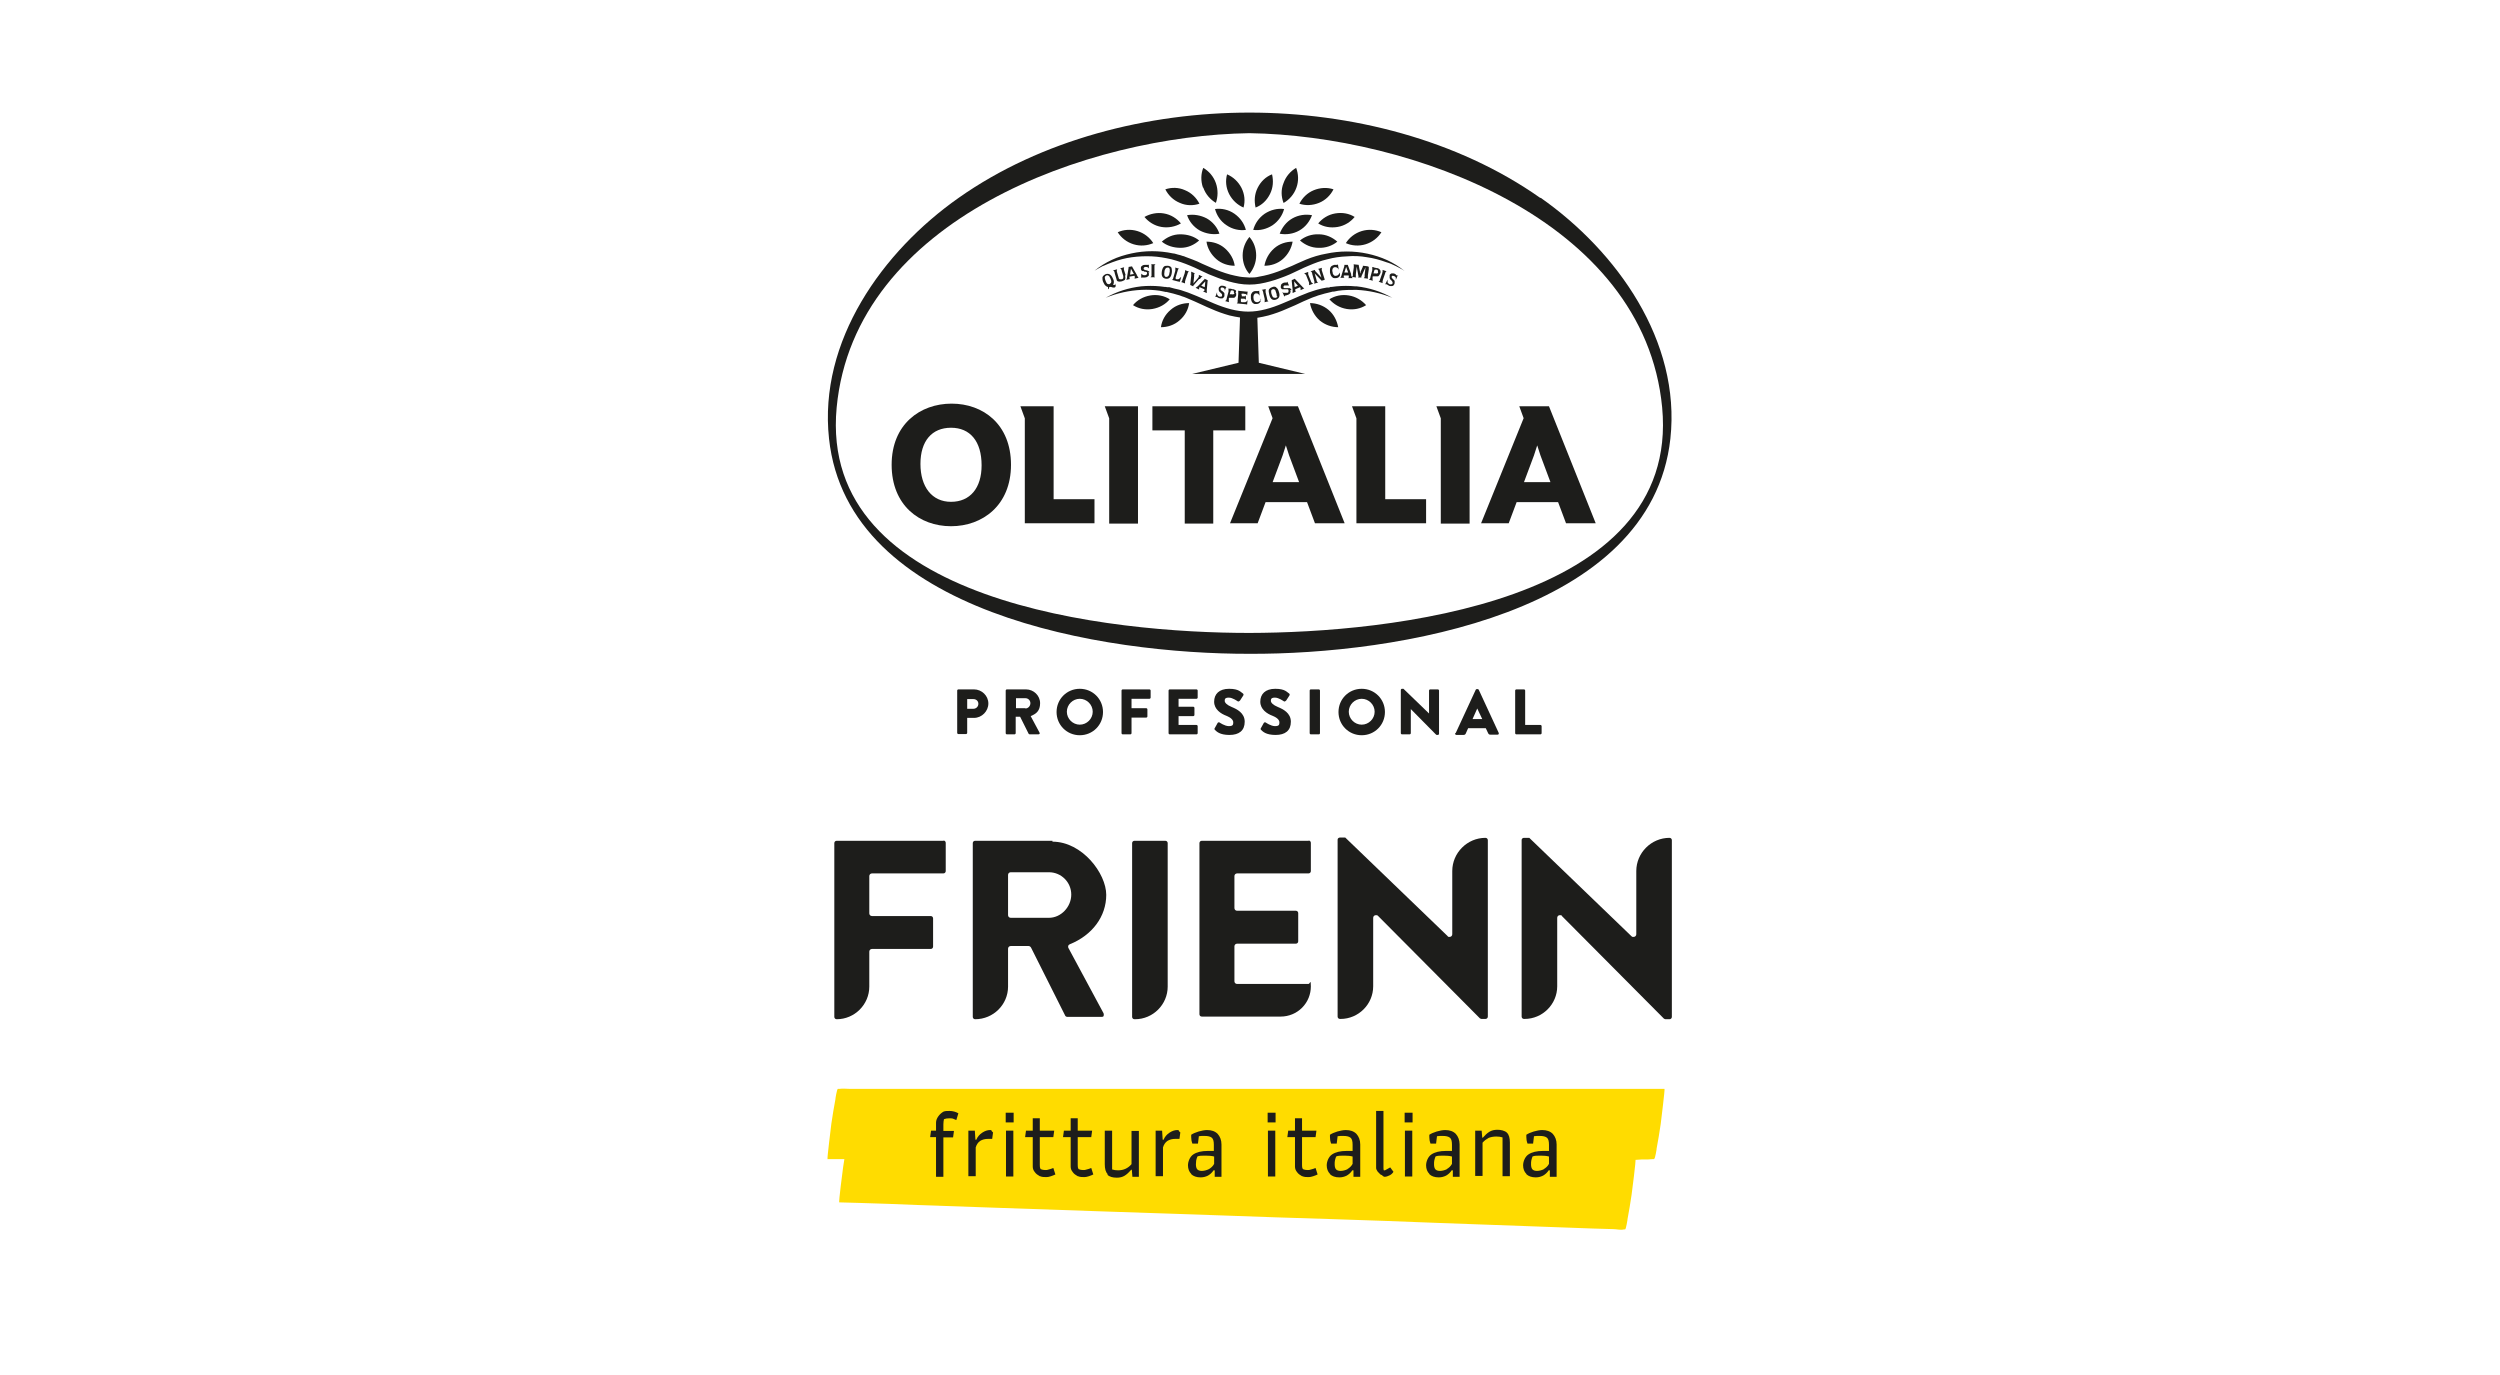 <?xml version="1.0" encoding="UTF-8"?>
<svg xmlns="http://www.w3.org/2000/svg" version="1.1" xmlns:xlink="http://www.w3.org/1999/xlink" viewBox="0 0 850.4 467.7">
  <defs>
    <style>
      .cls-1 {
        fill: #ffdc00;
      }

      .cls-2 {
        fill: none;
      }

      .cls-3 {
        clip-path: url(#clippath-1);
      }

      .cls-4 {
        fill: #1d1d1b;
      }

      .cls-5 {
        clip-path: url(#clippath);
      }
    </style>
    <clipPath id="clippath">
      <rect class="cls-2" x="185.4" width="478.1" height="467"/>
    </clipPath>
    <clipPath id="clippath-1">
      <rect class="cls-2" x="185.4" width="478.1" height="467"/>
    </clipPath>
  </defs>
  <!-- Generator: Adobe Illustrator 28.7.1, SVG Export Plug-In . SVG Version: 1.2.0 Build 142)  -->
  <g>
    <g id="FRONT_graphics">
      <rect class="cls-2" width="850.4" height="467.7"/>
      <g>
        <g class="cls-5">
          <path class="cls-1" d="M281.4,394.3c2.5,0,5,0,7.5,0,6.8,0,13.7,0,20.5,0,10.1,0,20.2,0,30.2,0,12.3,0,24.6,0,36.9,0,13.5,0,27,0,40.6,0,13.6,0,27.2,0,40.8,0,12.7,0,25.4,0,38,0,10.7,0,21.4,0,32.1,0,7.7,0,15.4,0,23.1,0,3.7,0,7.3.1,11,0,.2,0,.3,0,.5,0,1.2-7.9,2.3-15.8,3.5-23.8-2.5.1-4.9.3-7.4.4-6.7.4-13.5.7-20.2,1.1-9.9.5-19.8,1-29.7,1.6-12.1.6-24.3,1.3-36.4,1.9-13.3.7-26.6,1.4-39.9,2.1-13.4.7-26.8,1.4-40.1,2.1-12.5.7-25,1.3-37.6,2-10.6.6-21.2,1.1-31.7,1.7-7.6.4-15.2.8-22.8,1.2-2.4.1-4.7.2-7.1.4-1.2,0-2.5-.1-3.7.2-.1,0-.3,0-.5,0-.3,0-.9,3.6-.8,3.4-.5,2.7-1,5.6-1.4,8.4-.1.9-1.6,12-1.3,12,2.4,0,4.8.2,7.2.2,6.5.2,12.9.4,19.4.7,9.6.3,19.2.7,28.8,1,11.7.4,23.3.8,35,1.2,12.8.4,25.7.9,38.5,1.3,13,.5,25.9.9,38.9,1.3,12,.4,24.1.8,36.1,1.3,10.2.4,20.3.7,30.5,1.1,7.3.3,14.7.5,22,.8,2.3,0,4.6.2,6.9.2,1.1,0,2.4.4,3.6.1.1,0,.3,0,.4,0,.3,0,.9-3.7.8-3.4.5-2.7,1-5.6,1.4-8.4.1-.9,1.6-12,1.3-12-2.4,0-4.8-.2-7.2-.2-6.5-.2-12.9-.4-19.4-.7-9.6-.3-19.2-.7-28.8-1-11.7-.4-23.3-.8-35-1.2-12.8-.4-25.7-.9-38.5-1.3-13-.4-25.9-.9-38.9-1.3-12-.4-24.1-.8-36.1-1.3-10.2-.4-20.3-.7-30.5-1.1-7.3-.3-14.7-.5-22-.8-3.5-.1-7-.3-10.4-.4-.1,0-.3,0-.4,0-1.2,7.9-2.3,15.8-3.5,23.8,2.5-.1,4.9-.3,7.4-.4,6.7-.4,13.5-.7,20.2-1.1,9.9-.5,19.8-1,29.7-1.6,12.1-.6,24.3-1.3,36.4-1.9,13.3-.7,26.6-1.4,39.9-2.1,13.4-.7,26.8-1.4,40.1-2.1,12.5-.7,25-1.3,37.6-2,10.6-.6,21.2-1.1,31.7-1.7,7.6-.4,15.2-.8,22.8-1.2,2.4-.1,4.7-.2,7.1-.4,1.2,0,2.5.1,3.7-.2.1,0,.3,0,.5,0,.3,0,.9-3.6.8-3.4.5-2.7,1-5.6,1.4-8.4.1-.9,1.5-12,1.3-12-2.5,0-5,0-7.5,0-6.8,0-13.7,0-20.5,0-10.1,0-20.2,0-30.2,0-12.3,0-24.6,0-36.9,0-13.5,0-27,0-40.6,0-13.6,0-27.2,0-40.8,0-12.7,0-25.4,0-38,0-10.7,0-21.4,0-32.1,0-7.7,0-15.4,0-23.1,0-2.4,0-4.8,0-7.2,0-1.2,0-2.6-.2-3.8,0-.2,0-.3,0-.5,0-.3,0-.9,3.6-.8,3.4-.5,2.7-1,5.6-1.4,8.4-.1.9-1.5,12-1.3,12"/>
        </g>
        <g>
          <path class="cls-4" d="M318.4,386.8h-2l.3-2.2h1.7v-2.7c0-.8.3-1.5.8-2.2.5-.7,1.1-1.2,1.8-1.6.6-.2,1.3-.2,2-.2,1.1,0,2.1.3,3,.8l-.7,2.3c-.5-.2-.9-.4-1.2-.5-.4-.1-.7-.1-1.2-.1-.7,0-1.3.1-1.8.3-.1.4-.2,1.1-.2,1.8v2.2h3.6l-.3,2.2h-3.3v13.4h-2.5v-13.4Z"/>
          <path class="cls-4" d="M329.5,384.6h2.1l.2,3.1h.3c.4-1,1.1-1.8,2-2.4.9-.6,1.8-.9,2.6-.9s.4,0,.6.3.4.4.5.5l-.3,2.2h-1.4c-1,0-1.9.2-2.7.7-.7.5-1.2,1.2-1.5,2.2v9.8h-2.5v-15.5Z"/>
          <path class="cls-4" d="M342.1,378.5h2.7v3.3h-2.7v-3.3ZM342.2,384.6h2.5v15.6h-2.5v-15.6Z"/>
          <path class="cls-4" d="M353.7,400.1c-.7-.4-1.3-.8-1.7-1.4-.5-.6-.7-1.2-.7-1.9v-10h-2.6l.3-2.2h2.3v-4.2h2.4v4.2h4.9l-.3,2.2h-4.6v9.5c0,.5,0,.9.3,1.4.5.2,1,.3,1.5.3s.8,0,1.3-.2c.5-.1,1-.3,1.5-.5l.7,2.2c-.4.2-.9.4-1.5.6-.6.2-1.1.3-1.5.3-.8,0-1.5,0-2.2-.3Z"/>
          <path class="cls-4" d="M366.6,400.1c-.7-.4-1.3-.8-1.7-1.4-.5-.6-.7-1.2-.7-1.9v-10h-2.6l.3-2.2h2.3v-4.2h2.4v4.2h4.9l-.3,2.2h-4.6v9.5c0,.5,0,.9.3,1.4.5.2,1,.3,1.5.3s.8,0,1.3-.2c.5-.1,1-.3,1.5-.5l.7,2.2c-.4.2-.9.4-1.5.6-.6.2-1.1.3-1.5.3-.8,0-1.5,0-2.2-.3Z"/>
          <path class="cls-4" d="M376.8,399.4c-.7-.7-1-1.8-1-3.4v-11.4h2.5v13.2c.6.2,1.3.3,2,.3,1.9,0,3.4-.7,4.6-2.1v-11.3h2.5v15.6h-2.2l-.2-2.4h-.2c-.7.8-1.4,1.5-2.2,2-.8.5-1.7.7-2.7.7-1.4,0-2.5-.3-3.2-1Z"/>
          <path class="cls-4" d="M393.2,384.6h2.1l.2,3.1h.3c.4-1,1.1-1.8,2-2.4.9-.6,1.8-.9,2.6-.9s.4,0,.6.3.4.4.5.5l-.3,2.2h-1.4c-1,0-1.9.2-2.7.7-.7.5-1.2,1.2-1.5,2.2v9.8h-2.5v-15.5Z"/>
          <path class="cls-4" d="M405.2,399.3c-.7-.7-1.1-1.7-1.1-2.9s.6-2.9,1.8-3.7c1.2-.8,2.8-1.2,5-1.2s1.4,0,2,0v-2.1c0-1.2-.2-2-.7-2.4-.5-.4-1.3-.6-2.4-.6s-1.4,0-2,.1l-.3,2.5h-1.9c-.3-.8-.4-1.5-.4-2.2v-.8c.6-.4,1.5-.8,2.5-1.1,1.1-.3,2-.5,2.9-.5,1.5,0,2.7.4,3.6,1.3.8.9,1.3,2.1,1.3,3.6v11h-2.3v-2.2h-.4c-.5.8-1.2,1.4-1.9,1.8-.8.4-1.6.6-2.5.6-1.4,0-2.5-.4-3.2-1.1ZM411.2,397.7c.7-.4,1.4-1,1.8-1.8v-2.5c-.7-.2-1.7-.3-2.9-.3s-2.3,0-2.8.3c-.2.5-.3.9-.4,1.3,0,.4-.1.8-.1,1.4,0,.8.2,1.4.5,1.7s.8.5,1.5.5,1.6-.2,2.4-.6Z"/>
          <path class="cls-4" d="M431.2,378.5h2.7v3.3h-2.7v-3.3ZM431.3,384.6h2.5v15.6h-2.5v-15.6Z"/>
          <path class="cls-4" d="M442.9,400.1c-.7-.4-1.3-.8-1.7-1.4-.5-.6-.7-1.2-.7-1.9v-10h-2.6l.3-2.2h2.3v-4.2h2.4v4.2h4.9l-.3,2.2h-4.6v9.5c0,.5,0,.9.3,1.4.5.2,1,.3,1.5.3s.8,0,1.3-.2c.5-.1,1-.3,1.5-.5l.7,2.2c-.4.2-.9.4-1.5.6s-1.1.3-1.5.3c-.8,0-1.5,0-2.2-.3Z"/>
          <path class="cls-4" d="M452.4,399.3c-.7-.7-1.1-1.7-1.1-2.9s.6-2.9,1.8-3.7c1.2-.8,2.8-1.2,5-1.2s1.4,0,2,0v-2.1c0-1.2-.2-2-.7-2.4-.5-.4-1.3-.6-2.4-.6s-1.4,0-2,.1l-.3,2.5h-1.9c-.3-.8-.4-1.5-.4-2.2v-.8c.6-.4,1.5-.8,2.5-1.1,1.1-.3,2-.5,2.9-.5,1.5,0,2.7.4,3.6,1.3.8.9,1.3,2.1,1.3,3.6v11h-2.3v-2.2h-.4c-.5.8-1.2,1.4-1.9,1.8-.8.4-1.6.6-2.5.6-1.4,0-2.5-.4-3.2-1.1ZM458.3,397.7c.7-.4,1.4-1,1.8-1.8v-2.5c-.7-.2-1.7-.3-2.8-.3s-2.3,0-2.8.3c-.2.5-.3.9-.4,1.3s-.1.8-.1,1.4c0,.8.2,1.4.5,1.7s.8.5,1.5.5,1.6-.2,2.4-.6Z"/>
          <path class="cls-4" d="M469.8,399.7c-.5-.4-.8-.8-1.2-1.2-.3-.5-.5-.8-.5-1.2v-19.4h2.5v19.1c0,.5,0,.9.1,1.1h.4l1.8-1,1.1,1.5c-.3.5-.7.9-1.3,1.2s-1.2.5-1.7.5c-.3,0-.7-.3-1.1-.7Z"/>
          <path class="cls-4" d="M477.8,378.5h2.7v3.3h-2.7v-3.3ZM477.9,384.6h2.5v15.6h-2.5v-15.6Z"/>
          <path class="cls-4" d="M486.2,399.3c-.7-.7-1.1-1.7-1.1-2.9s.6-2.9,1.8-3.7c1.2-.8,2.8-1.2,5-1.2s1.4,0,2,0v-2.1c0-1.2-.2-2-.7-2.4-.5-.4-1.3-.6-2.4-.6s-1.4,0-2,.1l-.3,2.5h-1.9c-.3-.8-.4-1.5-.4-2.2v-.8c.6-.4,1.5-.8,2.5-1.1,1.1-.3,2-.5,2.9-.5,1.5,0,2.7.4,3.6,1.3.8.9,1.3,2.1,1.3,3.6v11h-2.3v-2.2h-.4c-.5.8-1.2,1.4-1.9,1.8-.8.4-1.6.6-2.5.6-1.4,0-2.5-.4-3.2-1.1ZM492.1,397.7c.7-.4,1.4-1,1.8-1.8v-2.5c-.7-.2-1.7-.3-2.8-.3s-2.3,0-2.8.3c-.2.5-.3.9-.4,1.3s-.1.8-.1,1.4c0,.8.2,1.4.5,1.7s.8.5,1.5.5,1.6-.2,2.4-.6Z"/>
          <path class="cls-4" d="M501.8,384.6h2.2l.2,2.4h.2c.7-.8,1.4-1.5,2.2-2,.8-.5,1.7-.7,2.8-.7s2.5.3,3.2,1c.7.7,1,1.8,1,3.4v11.4h-2.5v-13.2c-.6-.2-1.3-.3-2.1-.3-1.1,0-2,.2-2.7.5-.7.4-1.4.9-2,1.6v11.3h-2.5v-15.6Z"/>
          <path class="cls-4" d="M519.2,399.3c-.7-.7-1.1-1.7-1.1-2.9s.6-2.9,1.8-3.7c1.2-.8,2.8-1.2,5-1.2s1.4,0,2,0v-2.1c0-1.2-.2-2-.7-2.4-.5-.4-1.3-.6-2.4-.6s-1.4,0-2,.1l-.3,2.5h-1.9c-.3-.8-.4-1.5-.4-2.2v-.8c.6-.4,1.5-.8,2.5-1.1,1.1-.3,2-.5,2.9-.5,1.5,0,2.7.4,3.6,1.3.8.9,1.3,2.1,1.3,3.6v11h-2.3v-2.2h-.4c-.5.8-1.2,1.4-1.9,1.8-.8.4-1.6.6-2.5.6-1.4,0-2.5-.4-3.2-1.1ZM525.1,397.7c.7-.4,1.4-1,1.8-1.8v-2.5c-.7-.2-1.7-.3-2.8-.3s-2.3,0-2.8.3c-.2.5-.3.9-.4,1.3s-.1.8-.1,1.4c0,.8.2,1.4.5,1.7s.8.5,1.5.5,1.6-.2,2.4-.6Z"/>
        </g>
        <g class="cls-3">
          <path class="cls-4" d="M321,286h-36.4c-.5,0-.8.4-.8.8v59.1c0,.4.3.8.8.8,6.1,0,11.1-5,11.1-11.1v-11.9c0-.5.4-.9.9-.9h20c.4,0,.8-.3.8-.8v-9.6c0-.4-.3-.8-.8-.8h-20c-.5,0-.9-.4-.9-.9v-12.7c0-.5.4-.9.9-.9h24.3c.5,0,.8-.4.8-.8v-9.6c0-.4-.3-.8-.8-.8"/>
          <path class="cls-4" d="M358,286h-26.3c-.5,0-.8.4-.8.8v59.1c0,.4.3.8.8.8,6.2,0,11.2-5,11.2-11.1v-12.9c0-.5.4-.9.9-.9h6.1c.3,0,.6.2.8.5l11.7,23.3c0,0,.3.3.6.3h11.7c.2,0,.6,0,.7-.3.1-.2.1-.6,0-.9l-12-22.3c-.1-.2-.1-.5,0-.7,0-.2.3-.4.5-.5,7.7-3.1,12.4-9.5,12.4-16.8s-8.2-18.1-18.3-18.1M356.8,312.2h-13c-.5,0-.9-.4-.9-.9v-13.7c0-.5.4-.9.9-.9h13c4.2,0,7.6,3.4,7.6,7.6s-3.5,7.9-7.6,7.9"/>
          <path class="cls-4" d="M397.2,335.5v-48.7c0-.4-.3-.8-.8-.8h-10.5c-.4,0-.8.3-.8.8v59.1c0,.4.3.8.8.8h.2c6.1,0,11.1-5,11.1-11.1"/>
          <path class="cls-4" d="M445.2,286h-36.4c-.5,0-.8.4-.8.8v58.2c0,.4.3.8.8.8h26.8s0,0,0,0c2.8,0,5.4-1.1,7.3-3,2-2,3-4.6,3-7.3s-.3-.8-.8-.8h-24.3c-.5,0-.9-.4-.9-.9v-11.9c0-.5.4-.9.9-.9h20c.4,0,.8-.3.8-.8v-9.6c0-.4-.3-.8-.8-.8h-20c-.5,0-.9-.4-.9-.9v-10.9c0-.5.4-.9.9-.9h24.3c.5,0,.8-.4.8-.8v-9.6c0-.4-.3-.8-.8-.8"/>
          <path class="cls-4" d="M468.7,311.5l34.7,34.9c0,0,.4.2.5.2h1.4c.4,0,.8-.3.8-.8v-60c0-.4-.3-.8-.8-.8-6.2,0-11.3,5.1-11.3,11.3v21.5c0,.5-.4.9-.9.9s-.5,0-.7-.3l-34.8-33.5h-1.8c-.4,0-.8.3-.8.7v15c0,0,0,.1,0,.2,0,0,0,0,0,.2v44.8c0,.4.3.8.8.8h.2c6.1,0,11.1-5,11.1-11.1v-23.3c0-.5.4-.9.9-.9s.6,0,.7.3"/>
          <path class="cls-4" d="M568.7,345.8v-60c0-.4-.3-.8-.8-.8-6.2,0-11.3,5.1-11.3,11.3v21.5c0,.5-.4.9-.9.9s-.5,0-.7-.2l-34.8-33.5h-1.8c-.4,0-.8.3-.8.7v15c0,0,0,.1,0,.2,0,0,0,0,0,.1v44.8c0,.4.3.8.8.8h.2c6.1,0,11.1-5,11.1-11.1v-23.3c0-.5.4-.9.9-.9s.6,0,.7.3l34.7,34.9c0,0,.4.2.5.2h1.4c.4,0,.8-.3.8-.8"/>
          <path class="cls-4" d="M303.3,158.1c0-13.8,9.7-20.8,20.4-20.8s20.2,7,20.2,20.8-9.7,20.9-20.4,20.9-20.2-7.1-20.2-20.9M333.9,158.3c0-8.2-3.9-12.8-10.4-12.8s-10.4,4.5-10.4,12.3,3.9,12.9,10.4,12.9,10.4-4.7,10.4-12.4"/>
          <polygon class="cls-4" points="403 146.4 392 146.4 392 138.2 423.6 138.2 423.6 146.4 412.7 146.4 412.7 178.1 403 178.1 403 146.4"/>
          <path class="cls-4" d="M432.9,142.3l-1.5-4.1h10.1c1.4,3.4,14.5,36.4,15.9,39.8h-10.1l-2.7-7.2h-14.1l-2.7,7.2h-9.4l14.5-35.8ZM432.9,164h9l-3.4-9.1-1.1-3.4-1.1,3.4-3.4,9.1Z"/>
          <path class="cls-4" d="M518.3,142.3l-1.5-4.1h10.1c1.4,3.4,14.5,36.4,15.9,39.8h-10.1l-2.7-7.2h-14.1l-2.7,7.2h-9.4l14.5-35.8ZM518.4,164h9l-3.4-9.1-1.1-3.4-1.1,3.4-3.4,9.1Z"/>
          <polygon class="cls-4" points="471.2 169.8 471.2 138.2 459.9 138.2 461.4 142.3 461.4 178 485.1 178 485.1 169.8 471.2 169.8"/>
          <polygon class="cls-4" points="358.4 169.8 358.4 138.2 347.1 138.2 348.6 142.3 348.6 178 372.3 178 372.3 169.8 358.4 169.8"/>
          <polygon class="cls-4" points="375.8 138.2 377.3 142.3 377.3 178.1 387.1 178.1 387.1 138.2 375.8 138.2"/>
          <polygon class="cls-4" points="488.6 138.2 490.1 142.3 490.1 178.1 499.9 178.1 499.9 138.2 488.6 138.2"/>
          <path class="cls-4" d="M523.9,67.3c-28.1-19.8-64.4-29-98.9-29-34.5,0-70.8,9.2-98.9,29-25.9,18.2-47.7,48.7-44.1,81.9,6.4,59.6,93.6,73.3,143.1,73.2,49.4.2,136.6-13.6,143.1-73.2,3.6-33.2-18.2-63.7-44.1-81.9M425,215.3c-46.6,0-146.7-9.9-140.4-76.7,6.1-64.2,85.9-92.5,140.4-93.3,54.4.8,134.3,29.1,140.4,93.3,6.3,66.8-93.7,76.6-140.4,76.7"/>
          <path class="cls-4" d="M379.5,96.6s0,0-.1-.1c0,.1,0,.2,0,.3,0,0,0,.1-.1.1,0,0-.1,0-.2,0,0,0-.1,0-.3,0,0,0,0,0-.1,0,0,0,0,0-.1,0,.2-.3.3-.6.3-1,0-.4-.1-.8-.4-1.3-.3-.7-.7-1.1-1.1-1.3-.4-.2-.9-.2-1.4,0-.5.3-.9.6-1,1.1,0,.5,0,1.1.4,1.8.2.4.4.8.7,1,.2.2.5.4.8.4,0,.2,0,.3,0,.5,0,0,0,.1.1.2,0,0,.1,0,.2.1,0-.2,0-.4,0-.5,0-.1.1-.2.3-.3,0,0,.2,0,.3,0,.1,0,.2,0,.4.1.1,0,.2,0,.3.1,0,0,.2,0,.2,0,0,0,.1,0,.2,0,0,0,.1,0,.2,0,.2,0,.3-.2.4-.4,0-.2,0-.3,0-.5,0,0,0,0,0-.1M377.6,96.6c-.3.1-.5.1-.8,0s-.5-.5-.7-1c-.2-.5-.3-.9-.3-1.2,0-.3.2-.5.5-.7.3-.1.6-.1.8.1.1,0,.2.2.3.3,0,.1.2.3.3.6.2.5.4.9.3,1.2,0,.3-.2.5-.5.6M382.7,93.7c0,.3.1.5.1.8,0,.2,0,.4-.1.5,0,.2-.2.3-.4.4-.2.1-.4.2-.7.3-.3,0-.5.1-.7.1-.2,0-.4,0-.6-.1,0,0-.2,0-.2-.1,0,0-.1-.1-.2-.2,0,0,0-.2-.1-.3,0-.1,0-.2-.1-.4l-.5-1.7c0-.1,0-.3-.1-.4,0-.1,0-.2-.1-.3,0,0-.1-.1-.2-.2,0,0-.1,0-.2-.1l1.4-.4c0,0,0,.2-.1.2,0,0,0,.2,0,.2,0,0,0,.2,0,.3,0,.1,0,.2.1.4l.5,1.7c0,.3.2.5.4.6.2,0,.4,0,.6,0,.3,0,.5-.2.6-.4,0,0,0-.2,0-.3,0-.1,0-.2,0-.4l-.5-1.6c0-.1,0-.3-.1-.4,0,0,0-.2-.1-.3,0,0-.1-.1-.2-.2,0,0-.1,0-.2-.1l1.4-.4c0,0,0,.1-.1.2,0,0,0,.1,0,.2,0,0,0,.2,0,.3,0,.1,0,.2.1.4l.5,1.6ZM386.7,93.5l-1.6-2.8c0,0,0,0,0-.1,0,0,0,0,0,0,0,0,0,0,0,0l-1.2.2s0,0,0,0c0,0,0,0,0,0,0,0,0,.1,0,.3l-.5,3c0,.2,0,.4-.1.6,0,.2-.1.3-.2.5l1.3-.3c0,0-.2-.1-.2-.2,0,0,0-.1,0-.2,0,0,0-.1,0-.2,0,0,0-.1,0-.2l1.7-.3c0,0,0,.1.1.2,0,0,0,.1,0,.2,0,0,0,.2,0,.3,0,0,0,.2-.1.3l1.4-.3c-.1-.1-.2-.3-.3-.4,0-.1-.2-.3-.3-.5M384.4,93.4l.3-2,1,1.8-1.2.2ZM390.7,92.5c0,.1,0,.3.1.5,0,.2,0,.4,0,.6,0,.2-.2.3-.3.4s-.3.2-.5.3c-.2,0-.4.1-.6.1-.2,0-.4,0-.6,0,0,0-.2,0-.2,0,0,0,0,0,0,0,0,0,0,0,0,0,0,0,0,0,0,0,0,0-.2,0-.2,0,0,0-.1,0-.2.2v-1.8c0,0,0,.2,0,.2,0,0,0,.1.1.2,0,0,0,0,.1.1,0,0,.1,0,.2.1.2.1.3.2.4.2s.3,0,.5,0c.2,0,.4,0,.5-.2.1-.1.2-.3.2-.4,0,0,0-.2,0-.2,0,0,0-.1-.1-.2s-.1,0-.2-.1c0,0-.2,0-.3-.1h-.4c-.1-.2-.2-.2-.3-.2,0,0-.2,0-.2,0,0,0-.1,0-.2,0,0,0,0,0-.1-.1-.2-.2-.3-.4-.3-.7,0-.2,0-.3,0-.5,0-.2.2-.3.3-.4.1-.1.3-.2.4-.3.2,0,.4-.1.6-.1.2,0,.3,0,.5,0h.3c0,0,.1,0,.2,0,0,0,.2,0,.2,0,0,0,.1,0,.2-.1v1.5c0,0,0-.1,0-.2,0,0,0,0-.1-.1,0,0,0,0-.1-.1,0,0,0,0-.1-.1-.2-.2-.5-.2-.8-.2-.2,0-.4,0-.5.2-.1,0-.2.2-.2.4,0,.1,0,.2.2.3.1,0,.3.2.5.2.2,0,.3,0,.4.1.1,0,.2,0,.3.1,0,0,.2,0,.2.1,0,0,.1,0,.2.1.1,0,.2.2.2.4M391.5,89.9h1.5c0,.1-.1.2-.2.2,0,0,0,.1-.1.2,0,0,0,.2,0,.3,0,.1,0,.2,0,.4v2.2c0,.2,0,.3,0,.4,0,.1,0,.2,0,.3,0,0,0,.2,0,.2,0,0,0,.1.2.2h-1.5c0-.1.1-.2.2-.2,0,0,0-.1.1-.2,0,0,0-.2,0-.3,0-.1,0-.2,0-.4v-2.2c0-.2,0-.3,0-.4,0-.1,0-.2,0-.3,0,0,0-.2,0-.2,0,0,0-.1-.2-.2M398.5,91.1c-.2-.4-.6-.6-1.2-.7-.6,0-1.1,0-1.4.3-.3.3-.6.9-.7,1.7-.2,1.4.2,2.2,1.3,2.4,1.2.2,1.9-.5,2.1-2,.1-.7,0-1.3-.1-1.7M397.8,92.7c0,.6-.2,1-.4,1.2-.2.2-.4.3-.7.3-.3,0-.5-.2-.6-.5s-.1-.6,0-1.2c0-.5.2-.9.4-1.2.2-.2.4-.3.8-.3.3,0,.5.2.6.6,0,.1,0,.3,0,.4s0,.4,0,.6M401.8,94.2l-.5,1.8c0,0,0-.1-.1-.2,0,0-.1,0-.3,0l-2.3-.6c0,0,.2,0,.2-.1,0,0,.1-.1.2-.2,0,0,0-.2.1-.3,0-.1,0-.2.1-.4l.6-2.1c0-.2,0-.3,0-.4s0-.2,0-.3c0,0,0-.2,0-.2,0,0,0-.1-.1-.2l1.4.4c0,0-.2,0-.2.1,0,0-.1.1-.2.2,0,0,0,.2-.1.3,0,.1,0,.2-.1.4l-.6,2c0,.2,0,.3,0,.4,0,0,.2.2.3.2.2,0,.3,0,.5,0,.2,0,.4-.1.5-.3,0,0,0,0,.1,0,0,0,0,0,0,0,0,0,0,0,.1-.1,0,0,0,0,.1-.2M403.1,91.9l1.4.5c0,0-.2,0-.2.1,0,0-.1,0-.2.2,0,0,0,.1-.1.2,0,0,0,.2-.1.4l-.7,2c0,.1,0,.3-.1.4,0,.1,0,.2,0,.3,0,0,0,.2,0,.2,0,0,0,.1,0,.2l-1.4-.5c0,0,.2,0,.2-.1,0,0,.1,0,.2-.2,0,0,0-.2.1-.3,0,0,0-.2.1-.4l.7-2c0-.1,0-.3.1-.4,0-.1,0-.2,0-.3,0,0,0-.2,0-.2,0,0,0-.1,0-.2M407.9,94.9l-2,2.3h0c0,.1,0,.1,0,.2,0,0,0,0,0,0s0,0,0,0l-1.1-.5c0,0,.1,0,.1-.1,0,0,0,0,0-.1,0,0,0,0,0-.1l.3-2.8c0-.1,0-.3,0-.4,0-.1,0-.2,0-.3,0,0,0-.2,0-.3,0,0,0-.2,0-.3,0,0,0,0,0,0,0,0,0,0,0-.1l1.3.6c-.1,0-.2,0-.2.1,0,0,0,.1-.1.2,0,0,0,.2,0,.3,0,.1,0,.2,0,.4l-.2,1.9v.4s0,.2,0,.2h0c0-.1.2-.4.2-.4l1.3-1.5c0-.1.2-.2.2-.3,0,0,0-.1.1-.2,0-.1,0-.2,0-.3,0,0,0-.2,0-.3l1.3.6c0,0-.2,0-.3.1,0,0-.2,0-.2.2,0,0-.2.1-.2.2,0,0-.2.2-.2.3M409.9,94.8s0,0,0,0c0,0,0,.1-.2.2l-2.1,2.2c-.2.2-.3.3-.5.4-.1.1-.3.2-.4.3l1.2.6c0-.1,0-.2,0-.3,0,0,0-.2,0-.2,0,0,0,0,0-.1,0,0,0-.1.2-.2l1.6.7c0,0,0,.2,0,.2,0,0,0,.1,0,.2,0,0,0,.2-.2.2,0,0-.1,0-.3.1l1.3.6c0-.2,0-.3,0-.5,0-.2,0-.4,0-.6l.3-3.2c0,0,0-.1,0-.1,0,0,0,0,0,0,0,0,0,0,0,0l-1.1-.5s0,0,0,0M409.8,97.7l-1.2-.5,1.4-1.5-.2,2ZM417.1,97.6l-.5,1.4c0,0,0-.2,0-.2,0,0,0-.1,0-.2,0,0,0,0,0-.1,0,0,0,0,0-.2-.2-.2-.4-.4-.6-.5-.2,0-.4,0-.5,0-.1,0-.2.1-.3.3,0,.1,0,.2,0,.4,0,.1.2.3.4.4.1.1.3.2.4.3,0,0,.2.2.2.2,0,0,.1.1.2.2,0,0,0,.1.1.2,0,.1,0,.3,0,.4,0,.2,0,.3,0,.5,0,.2-.2.3-.3.5s-.3.2-.4.3c-.2,0-.3,0-.5,0s-.4,0-.6-.1c-.2,0-.4-.2-.6-.3,0,0-.1,0-.2-.1,0,0,0,0,0,0,0,0,0,0,0,0,0,0,0,0,0,0,0,0-.2,0-.2,0,0,0-.2,0-.3,0l.6-1.6c0,.1,0,.2,0,.3,0,0,0,.2,0,.2s0,.1,0,.2c0,0,0,.1.1.2.1.2.2.3.3.4.1,0,.2.2.4.2.2,0,.4,0,.6,0,.2,0,.3-.2.3-.3,0,0,0-.1,0-.2,0,0,0-.1,0-.2,0,0,0-.1-.1-.2,0,0-.1-.2-.2-.2l-.3-.3c0,0-.2-.2-.2-.2,0,0-.1-.1-.2-.2,0,0,0-.1-.1-.2,0,0,0-.1,0-.2-.1-.2-.1-.5,0-.8,0-.2.2-.3.3-.4.1-.1.3-.2.4-.3.2,0,.3,0,.5,0,.2,0,.4,0,.6.1.1,0,.3.1.4.2h.2c0,.2.1.2.2.2,0,0,.2,0,.2,0s.1,0,.2,0M420.5,99c0-.1-.2-.3-.4-.4-.2,0-.3-.2-.5-.2-.2,0-.4,0-.6-.1s-.5-.1-.6-.1c0,0-.1,0-.2,0,0,0,0,0-.1,0s0,0-.1,0c0,0-.1,0-.2,0,0,0,0,.2.1.2,0,0,0,.1,0,.2,0,0,0,.2,0,.3s0,.2,0,.3l-.6,2.2c0,.1,0,.3-.1.4,0,.1,0,.2-.1.3,0,0,0,.1-.2.2s-.1,0-.2.1l1.4.4c0,0,0-.1-.1-.2,0,0,0-.1,0-.2,0,0,0-.2,0-.3,0-.1,0-.2,0-.4v-.2c0,0,0-.1.1-.2,0,0,0,0,.1,0,0,0,.1,0,.2,0,0,0,.2,0,.3,0,.1,0,.2,0,.3,0,0,0,.2,0,.2,0,.2,0,.4,0,.6,0,.1,0,.3-.2.4-.3.1-.1.2-.3.3-.5,0-.2,0-.4,0-.5,0-.2,0-.3-.2-.5M419.9,99.7c0,.2-.1.3-.3.4-.1,0-.4.1-.6,0,0,0-.1,0-.2,0,0,0,0,0-.1,0,0,0-.1,0-.2,0,0,0,0,0-.2,0l.3-1c0-.2.1-.3.2-.3.1,0,.3,0,.5,0,.2,0,.3.1.4.3,0,.1.1.3,0,.5M422.4,100.2v.6s0,0,.1,0c0,0,.1,0,.2,0,.1,0,.3,0,.4,0,.1,0,.2,0,.3,0,0,0,.2,0,.2-.1,0,0,.1-.1.2-.2v1.4c-.2,0-.2-.2-.3-.2,0,0-.1,0-.2-.1,0,0-.1,0-.2,0,0,0-.2,0-.3,0,0,0-.1,0-.2,0,0,0-.2,0-.3,0h-.2s0,.7,0,.7c0,0,0,.2,0,.2s0,.1.1.2c0,0,.1,0,.2.1,0,0,.2,0,.4,0,.2,0,.5,0,.6,0,.2,0,.3,0,.5-.2,0,0,.1,0,.2-.1,0,0,0,0,.1-.1,0,0,0,0,.1-.2,0,0,0-.1.1-.2l-.2,1.7c0,0-.1-.1-.2-.2,0,0-.1,0-.2,0l-3.1-.3c0,0,.1-.1.2-.2,0,0,0-.1.1-.2,0,0,0-.2,0-.3,0-.1,0-.2,0-.4l.2-2.1c0-.2,0-.3,0-.4,0-.1,0-.2,0-.3,0,0,0-.2,0-.2,0,0,0-.1-.1-.2l2.9.3c.1,0,.2,0,.2,0,0,0,.1,0,.2,0l-.2,1.5c0,0,0-.1,0-.2,0,0,0-.1,0-.1,0,0,0,0-.1-.1,0,0,0,0-.1-.1-.1,0-.2-.2-.4-.2-.1,0-.3,0-.5-.1-.2,0-.3,0-.4,0-.1,0-.2,0-.3,0,0,0-.1,0-.1.2,0,0,0,.2,0,.3M428.8,101.6c0,.1,0,.3,0,.4s0,.2,0,.3c0,0,0,.2,0,.2,0,0,0,.1-.1.2-.1.2-.3.4-.5.5-.2.1-.4.2-.7.2-.2,0-.5,0-.7,0-.2,0-.4-.2-.6-.3-.4-.3-.6-.9-.7-1.6,0-.4,0-.7,0-1,0-.3.1-.5.3-.8.1-.2.3-.4.5-.5.2-.1.4-.2.7-.2,0,0,.2,0,.3,0,0,0,.2,0,.3,0,0,0,.1,0,.2,0,0,0,0,0,.1,0,0,0,0,0,0,0,0,0,0,0,0,0,0,0,.2,0,.2,0,0,0,.1,0,.2-.2l.2,1.9c0,0,0-.2-.1-.2,0,0,0-.1-.1-.2,0,0,0,0-.1-.1,0,0,0,0-.1-.1-.1-.1-.3-.2-.4-.3-.2,0-.3,0-.5,0-.3,0-.5.2-.7.5-.1.3-.2.7-.1,1.2,0,.5.2.8.4,1,.2.2.5.3.8.3.3,0,.5-.1.8-.3.2-.2.4-.4.6-.7M431.3,102.4c0,0,.1,0,.2.1l-1.4.3c0,0,0-.1.1-.2,0,0,0-.1,0-.2,0,0,0-.2,0-.3,0-.1,0-.2,0-.4l-.5-2.1c0-.2,0-.3-.1-.4,0-.1,0-.2-.1-.3,0,0,0-.1-.1-.2,0,0-.1,0-.2-.1l1.4-.3c0,0,0,.1-.1.2,0,0,0,.1,0,.2,0,0,0,.2,0,.3,0,.1,0,.2,0,.4l.5,2.1c0,.2,0,.3.1.4,0,.1,0,.2.1.3,0,0,0,.1.1.2M434.1,97.7c-.4-.2-.8-.3-1.4,0-.6.2-.9.5-1.1.9-.1.4,0,1,.2,1.8.4,1.4,1.2,1.9,2.3,1.5,1.1-.4,1.4-1.3.9-2.7-.2-.7-.5-1.2-.9-1.4M434.5,100.7c0,.3-.2.5-.5.6-.3,0-.5,0-.8-.1s-.4-.5-.6-1c-.2-.5-.2-.9-.2-1.2s.2-.5.5-.6c.3-.1.6,0,.8.2,0,0,.2.2.2.4,0,.1.1.3.2.6.2.5.2,1,.2,1.2M438.9,98.6c0,.2.1.4.1.5s0,.3-.1.5c0,.2-.2.3-.3.4-.1.1-.3.2-.5.3-.2,0-.4.1-.6.2,0,0-.2,0-.2,0,0,0,0,0,0,0,0,0,0,0,0,0s0,0,0,0c0,0-.1,0-.2.1,0,0,0,.1-.2.3l-.7-1.6c0,0,.2.1.2.2,0,0,.1,0,.2.1,0,0,.1,0,.2,0,0,0,.1,0,.2,0,.2,0,.3,0,.5,0,.1,0,.3,0,.4,0,.2,0,.4-.2.4-.4,0-.1,0-.3,0-.5,0,0,0-.1-.1-.2,0,0,0,0-.2-.1,0,0-.1,0-.2,0,0,0-.2,0-.3,0h-.4c-.1,0-.2,0-.3,0,0,0-.2,0-.2,0,0,0-.1,0-.2,0s-.1,0-.2,0c-.2,0-.4-.3-.5-.5,0-.2-.1-.3,0-.5,0-.2,0-.3.1-.5,0-.2.2-.3.3-.4.1-.1.3-.2.5-.3.1,0,.3-.1.5-.1h.3c0,0,.1,0,.2,0,0,0,.1,0,.2-.1,0,0,0-.1.1-.2l.6,1.4c0,0-.1-.1-.2-.1,0,0-.1,0-.2,0,0,0,0,0-.1,0,0,0-.1,0-.2,0-.3,0-.5,0-.8,0-.2,0-.3.2-.4.3,0,.1,0,.3,0,.4,0,.1.1.2.3.2.1,0,.3,0,.6,0,.2,0,.3,0,.5,0,.1,0,.2,0,.3,0,0,0,.2,0,.2,0,0,0,.1,0,.2,0,.1,0,.2.1.4.3.1.1.2.2.2.4M442.7,97.2l-2.2-2.3s0,0,0-.1c0,0,0,0,0,0s0,0,0,0l-1.1.5s0,0,0,0c0,0,0,0,0,0,0,0,0,.1,0,.3l.3,3c0,.2,0,.4,0,.6,0,.2,0,.4,0,.5l1.2-.6c-.1,0-.2,0-.2-.1,0,0-.1-.1-.1-.2,0,0,0-.1,0-.2,0,0,0-.1,0-.2l1.6-.7c0,0,.1.1.2.2,0,0,0,0,0,.2,0,0,0,.2,0,.3,0,0,0,.2,0,.3l1.3-.6c-.2,0-.3-.2-.4-.3-.1-.1-.3-.2-.4-.4M440.4,97.7l-.2-2,1.3,1.5-1.2.5ZM446.5,96.4c0,0,.1,0,.2.1l-1.4.5c0,0,0-.2,0-.2,0,0,0-.1,0-.2,0,0,0-.2,0-.3,0-.1,0-.2-.1-.4l-.8-2c0-.1-.1-.3-.2-.4,0,0,0-.2-.2-.2,0,0-.1-.1-.2-.2,0,0-.1,0-.2-.1l1.4-.5c0,0,0,.2,0,.2,0,0,0,.2,0,.2,0,0,0,.2,0,.3,0,.1,0,.2.1.4l.8,2c0,.1.1.3.2.4,0,0,0,.2.2.2,0,0,.1.1.2.2M450.5,95.2s0,0,.1,0l-1.1.3c0,0,0,0,0-.1,0,0,0,0,0,0,0,0,0,0-.1-.1l-2.2-2.3.6,2.1c0,.1,0,.3.1.4,0,.1,0,.2.1.3,0,0,.1.1.2.2,0,0,.1,0,.2.1l-1.4.4c0,0,0-.2.1-.2,0,0,0-.1,0-.2,0,0,0-.2,0-.3,0-.1,0-.2-.1-.4l-.6-2.1c0-.1,0-.3-.1-.4,0,0,0-.2-.1-.3,0,0-.1-.1-.2-.2,0,0-.1,0-.2-.1l1.5-.5c0,0,0,.1,0,.2,0,0,0,0,.1.2l1.5,1.6c0,0,.1.1.2.2s0,0,.1.1c0,0,0,0,.1.1,0,0,0,.1.2.2l-.6-1.9c0-.1,0-.3-.1-.4,0-.1,0-.2-.1-.3,0,0-.1-.1-.2-.2s-.1,0-.2-.1l1.4-.4c0,0,0,.2-.1.2,0,0,0,.2,0,.2,0,0,0,.2,0,.3,0,.1,0,.2.1.4l.9,2.8c0,0,0,.1,0,.1M455.8,92.8c0,.1,0,.3,0,.4,0,0,0,.2,0,.3,0,0,0,.2,0,.2,0,0,0,.1-.1.2-.1.2-.3.4-.5.5-.2.1-.4.2-.7.2-.2,0-.5,0-.7,0-.2,0-.4-.1-.6-.3-.4-.3-.6-.8-.8-1.6,0-.3,0-.7,0-1,0-.3.1-.5.2-.8.1-.2.3-.4.5-.5.2-.1.4-.2.7-.3,0,0,.2,0,.3,0,0,0,.2,0,.3,0,0,0,.1,0,.2,0s0,0,.1,0c0,0,0,0,0,0,0,0,0,0,0,0,0,0,.2,0,.2,0,0,0,.1-.1.2-.2l.3,1.9c0,0-.1-.2-.1-.2,0,0,0-.1-.1-.2,0,0,0,0-.1-.1,0,0,0,0-.1-.1-.1-.1-.3-.2-.5-.3-.2,0-.3,0-.5,0-.3,0-.5.2-.7.5-.1.3-.2.7,0,1.2,0,.5.2.8.4,1,.2.2.5.3.8.2.3,0,.5-.1.7-.3.2-.2.4-.4.5-.7M459.6,93.2l-1.1-3c0,0,0-.1,0-.1,0,0,0,0,0,0,0,0,0,0,0,0h-1.2c0,0,0,0,0,.1,0,0,0,0,0,0,0,0,0,.1,0,.3l-.9,2.9c0,.2-.1.4-.2.6,0,.2-.2.3-.3.5h1.4c0-.1-.1-.2-.2-.2,0,0,0-.2,0-.2,0,0,0-.1,0-.2,0,0,0-.1,0-.2h1.7s0,.1,0,.2c0,0,0,.1,0,.2,0,0,0,.2,0,.3,0,0,0,.1-.2.2h1.5c-.1-.2-.2-.3-.3-.5,0-.1-.2-.3-.2-.5M457.3,92.7l.6-1.9.7,1.9h-1.3ZM465.7,90.7c0,0,0,.1-.1.2,0,0,0,.2,0,.3,0,.1,0,.2,0,.4l-.3,2.1c0,.2,0,.3,0,.4,0,.1,0,.2,0,.3,0,0,0,.2,0,.2,0,0,0,.1.1.2l-1.5-.2c0,0,.1-.1.2-.2,0,0,0-.1.1-.2,0,0,0-.2,0-.3,0-.1,0-.2,0-.4l.3-2.6-1.4,3.1c0,0,0,.1,0,.1,0,0,0,0,0,.1,0,0,0,0,0,.1,0,0,0,0,0,.1h-1.1c0-.2,0-.2.1-.2,0,0,0,0,0,0,0,0,0-.1,0-.2l-.6-3.3-.3,2.6c0,.2,0,.3,0,.4,0,.1,0,.2,0,.3,0,0,0,.2,0,.2,0,0,0,.1.1.2l-1.4-.2c0,0,.1-.1.2-.2,0,0,0-.1.1-.2,0,0,0-.2,0-.3s0-.2,0-.4l.3-2.1c0-.2,0-.3,0-.4,0-.1,0-.2,0-.3,0,0,0-.2,0-.2,0,0,0-.1-.1-.2l1.8.2s0,0,0,0c0,0,0,0,0,0,0,0,0,.1,0,.2l.4,2.1v.3s.1.4.1.4v.2s0-.2,0-.2c0-.1,0-.2.1-.3,0,0,0-.1,0-.2,0,0,0,0,0-.1,0,0,0,0,0,0l.8-1.8c0,0,0-.1,0-.1,0,0,0,0,0,0,0,0,0,0,0-.1,0,0,0,0,0-.1l1.8.2c0,0-.1.1-.2.2M469.6,92.8c0-.2,0-.4,0-.5,0-.2,0-.3-.2-.5,0-.1-.2-.3-.4-.4-.2-.1-.3-.2-.5-.2-.2,0-.4,0-.6-.1-.3,0-.5-.1-.6-.2,0,0-.1,0-.2,0,0,0,0,0-.1,0,0,0,0,0-.1,0,0,0-.1,0-.2,0,0,0,0,.2.1.2,0,0,0,.1,0,.2,0,0,0,.2,0,.3,0,0,0,.2,0,.3l-.6,2.2c0,.2,0,.3-.1.4,0,.1,0,.2-.1.3,0,0,0,.1-.2.2,0,0-.1,0-.2.1l1.4.4c0,0,0-.1-.1-.2,0,0,0-.1,0-.2,0,0,0-.2,0-.3,0-.1,0-.2,0-.4v-.2c0,0,0-.1.1-.2,0,0,0,0,.1,0,0,0,.1,0,.2,0,0,0,.2,0,.3,0,.1,0,.2,0,.3,0,0,0,.2,0,.2,0,.2,0,.4,0,.6,0,.2,0,.3-.2.4-.3.1-.1.2-.3.3-.5M468.8,92.6c0,.2-.1.3-.3.4-.1,0-.4.1-.6,0,0,0-.1,0-.2,0,0,0,0,0-.1,0,0,0-.1,0-.2,0,0,0,0,0-.2,0l.3-1c0-.2.1-.3.3-.3.1,0,.3,0,.5,0,.2,0,.3.2.4.3,0,.1.1.3,0,.5M470.3,95.6c0,.1,0,.2,0,.3,0,0,0,.2,0,.2,0,0,0,.1,0,.2l-1.4-.5c0,0,.2,0,.2-.1,0,0,.1,0,.2-.2,0,0,.1-.1.1-.2,0-.1,0-.2.1-.4l.7-2c0-.1,0-.3.1-.4,0-.1,0-.2,0-.3,0,0,0-.2,0-.2,0,0,0-.2,0-.2l1.4.5c0,0-.2,0-.2.1,0,0-.1,0-.2.2,0,0,0,.1-.1.2,0,0,0,.2-.1.4l-.7,2c0,.1,0,.3-.1.4M475.4,93.8l-.6,1.4c0,0,0-.2,0-.2,0,0,0-.1,0-.2,0,0,0-.1,0-.2,0,0,0-.1,0-.2-.1-.2-.3-.4-.6-.5-.2,0-.4-.1-.5-.1-.1,0-.2.1-.3.2,0,.1,0,.2,0,.4,0,.1.2.3.4.5.1.1.2.2.3.3,0,0,.2.2.2.2,0,0,.1.1.1.2,0,0,0,.1,0,.2,0,.1,0,.3,0,.4,0,.2,0,.3-.1.4,0,.2-.2.3-.3.5-.1.1-.3.2-.5.2-.2,0-.4,0-.5,0-.2,0-.4,0-.6-.2-.2,0-.4-.2-.5-.3,0,0-.1,0-.2-.1,0,0,0,0,0,0,0,0,0,0,0,0,0,0,0,0,0,0,0,0-.2,0-.2,0,0,0-.2,0-.3,0l.8-1.6c0,.1,0,.2,0,.3,0,0,0,.2,0,.2,0,0,0,.1,0,.2,0,0,0,.1,0,.2,0,.2.2.3.3.4,0,.1.2.2.4.3.2,0,.4.1.6,0,.2,0,.3-.1.4-.3,0,0,0-.1,0-.2s0-.1,0-.2c0,0,0-.1-.1-.2,0,0-.1-.2-.2-.3l-.3-.3c0,0-.2-.2-.2-.2s-.1-.1-.1-.2c0,0,0-.1-.1-.2,0,0,0-.1,0-.2,0-.2,0-.5,0-.8,0-.2.2-.3.3-.4.1-.1.3-.2.4-.2.2,0,.3,0,.5,0,.2,0,.4,0,.6.2.1,0,.3.1.4.3l.2.2c0,0,.1,0,.2,0,0,0,.2,0,.2,0,0,0,.1,0,.2,0M461.5,97.4c4.3.5,8.4,1.8,12.1,3.9-3.9-1.6-8-2.5-12.2-2.7-2.1,0-4.1,0-6.2.3l-1.5.3h-.4c0,0-.4.1-.4.1l-.8.2c-1,.2-2,.5-3,.8-.5.1-1,.3-1.5.5-.5.2-1,.3-1.4.5-.9.4-1.9.8-2.8,1.2-1.9.9-3.8,1.8-5.8,2.6-2,.9-4,1.6-6.1,2.2-1.2.3-2.5.6-3.8.8l.5,15.3h0l15.8,3.8h-38.5l15.8-3.8h0l.5-15.4c-1.2-.2-2.4-.4-3.6-.7-2.1-.6-4.1-1.3-6.1-2.2-2-.8-3.9-1.8-5.8-2.6-1-.4-1.9-.8-2.8-1.2-.5-.2-1-.4-1.4-.5-.5-.2-1-.4-1.5-.5-1-.3-2-.6-3-.8l-.8-.2h-.4c0,0-.4-.1-.4-.1l-1.5-.3c-2-.3-4.1-.4-6.2-.3-4.1.2-8.3,1.1-12.2,2.7,3.7-2.1,7.8-3.4,12.1-3.9,2.1-.2,4.3-.2,6.4,0l1.6.2h.4s.4.1.4.1h.8c1.1.3,2.1.6,3.2.8.5.1,1,.3,1.6.5.5.2,1,.3,1.5.5l1.5.6c.5.2,1,.4,1.5.6,1.9.8,3.9,1.7,5.8,2.5,1.9.8,3.9,1.5,5.8,2,2,.5,4,.8,5.9.8,2,0,4-.3,5.9-.8,2-.5,3.9-1.2,5.8-2,1.9-.8,3.8-1.6,5.8-2.5.5-.2,1-.4,1.5-.6l1.5-.6c.5-.2,1-.3,1.5-.5.5-.2,1-.3,1.6-.5,1-.3,2.1-.5,3.2-.7h.8c0-.1.4-.2.4-.2h.4s1.6-.2,1.6-.2c2.2-.2,4.3-.2,6.4,0M375.3,90.4c-1,.5-2,1.1-3,1.7,1.8-1.5,3.8-2.7,5.9-3.7,2.1-1,4.4-1.7,6.7-2.2,4.6-1,9.4-1,14.1,0,.6,0,1.2.3,1.7.4.6.1,1.1.3,1.7.5.3,0,.6.2.9.3l.8.3.8.3c.3.1.5.2.8.3,1.1.4,2.2.9,3.2,1.4,1.1.5,2.1.9,3.2,1.4,2.1.9,4.2,1.7,6.4,2.3,1.1.3,2.2.5,3.2.7,1.1.2,2.2.2,3.3.3,1.1,0,2.2,0,3.3-.3,1.1-.2,2.2-.4,3.2-.7,2.2-.6,4.3-1.4,6.4-2.3,1.1-.4,2.1-.9,3.2-1.4,1.1-.5,2.1-.9,3.2-1.4,2.2-.9,4.5-1.6,6.8-2,4.6-1,9.5-1,14.1,0,2.3.5,4.5,1.2,6.7,2.2,2.1,1,4.1,2.2,5.9,3.7-1-.7-2-1.2-3-1.7-1-.5-2.1-1-3.2-1.3-2.2-.8-4.4-1.4-6.6-1.7-2.2-.4-4.5-.5-6.8-.3-2.3.1-4.5.4-6.7,1-2.2.5-4.3,1.3-6.4,2.2-1,.4-2.1.9-3.1,1.4-1,.5-2.1,1-3.2,1.5-1.1.5-2.2.9-3.3,1.3-1.1.4-2.2.8-3.4,1.1-1.1.3-2.3.6-3.5.8-1.2.2-2.4.3-3.6.3-1.2,0-2.4-.1-3.6-.3-1.2-.2-2.4-.5-3.5-.8-1.1-.3-2.3-.7-3.4-1.1-1.1-.4-2.2-.9-3.3-1.3-1.1-.5-2.1-1-3.2-1.5-1-.5-2.1-1-3.1-1.4-2.1-.9-4.2-1.6-6.4-2.2-2.2-.5-4.4-.9-6.7-1-2.3-.1-4.5,0-6.8.3-2.2.3-4.5.9-6.6,1.7-1.1.4-2.1.8-3.2,1.3M422.7,86.9c0-2.4.9-4.6,2.3-6.3,1.5,1.7,2.3,3.9,2.3,6.3s-.9,4.6-2.3,6.3c-1.5-1.7-2.3-3.9-2.3-6.3M410.4,82.2c2.2,0,4.5.7,6.3,2.3,1.8,1.6,3,3.7,3.3,5.9-2.2,0-4.5-.7-6.3-2.3-1.8-1.6-3-3.7-3.3-5.9M413.3,71.1c2.2-.3,4.6.2,6.6,1.6,2,1.4,3.3,3.3,3.9,5.5-2.2.3-4.6-.2-6.6-1.6-2-1.3-3.3-3.3-3.9-5.5M418.1,66c-1.1-2.2-1.3-4.5-.7-6.7,2.1.9,3.8,2.5,4.9,4.6,1.1,2.2,1.3,4.5.7,6.7-2.1-.9-3.8-2.5-4.9-4.6M408.1,78.4c-2.1-1.2-3.6-3.1-4.3-5.2,2.2-.4,4.6,0,6.7,1.1,2.1,1.2,3.6,3.1,4.3,5.2-2.2.4-4.6,0-6.7-1.1M409.2,63.8c-.8-2.3-.7-4.7.1-6.7,1.9,1.1,3.5,2.9,4.3,5.2.8,2.3.7,4.7,0,6.7-1.9-1.1-3.5-2.9-4.3-5.2M407.9,81.8c-1.7,1.5-3.8,2.5-6.3,2.5-2.4,0-4.7-.7-6.4-2.1,1.7-1.5,3.8-2.5,6.3-2.5,2.4,0,4.7.7,6.4,2.1M380.2,79c2-.9,4.4-1.1,6.7-.4,2.3.7,4.2,2.2,5.4,4.1-2.1.9-4.4,1.1-6.7.4-2.3-.7-4.2-2.2-5.4-4.1M389.3,73.8c1.9-1.1,4.3-1.6,6.6-1.2,2.4.4,4.4,1.7,5.8,3.4-1.9,1.1-4.3,1.6-6.6,1.2-2.4-.4-4.4-1.7-5.8-3.4M396.4,64.4c2.1-.7,4.5-.7,6.7.3,2.2.9,3.9,2.6,4.9,4.6-2.1.7-4.5.7-6.7-.3-2.2-.9-3.9-2.6-4.9-4.6M392,105.1c-2.4.4-4.7-.1-6.6-1.3,1.4-1.7,3.5-2.9,5.9-3.3,2.4-.4,4.7.1,6.6,1.3-1.4,1.7-3.5,2.9-5.9,3.3M398.2,105.4c1.8-1.6,4.1-2.3,6.3-2.3-.3,2.2-1.4,4.3-3.3,5.9-1.8,1.6-4.1,2.3-6.3,2.3.3-2.2,1.4-4.3,3.3-5.9M433.4,84.5c1.8-1.6,4.1-2.3,6.3-2.3-.4,2.2-1.5,4.3-3.3,5.9-1.8,1.6-4.1,2.3-6.3,2.3.4-2.2,1.5-4.3,3.3-5.9M426.3,78.2c.6-2.2,1.9-4.1,3.9-5.5,2-1.3,4.3-1.9,6.6-1.6-.6,2.2-1.9,4.1-3.9,5.5-2,1.3-4.3,1.9-6.6,1.6M427.1,70.6c-.5-2.2-.4-4.5.7-6.7,1.1-2.2,2.8-3.8,4.9-4.6.5,2.2.4,4.5-.7,6.7-1.1,2.2-2.8,3.8-4.9,4.6M442,78.4c-2.1,1.2-4.5,1.5-6.7,1.1.8-2.1,2.2-4,4.3-5.2,2.1-1.2,4.5-1.5,6.7-1.1-.8,2.1-2.2,4-4.3,5.2M436.6,69c-.8-2.1-.9-4.5,0-6.7.8-2.3,2.4-4.1,4.3-5.2.8,2.1.9,4.5.1,6.7-.8,2.3-2.4,4.1-4.3,5.2M448.5,84.3c-2.4,0-4.6-1-6.3-2.5,1.7-1.4,4-2.2,6.4-2.1,2.4,0,4.6,1,6.3,2.5-1.7,1.4-4,2.2-6.4,2.1M463.2,78.6c2.3-.7,4.7-.5,6.7.4-1.2,1.9-3.1,3.4-5.4,4.1-2.3.7-4.7.5-6.7-.4,1.2-1.9,3.1-3.4,5.4-4.1M454.2,72.6c2.4-.4,4.7,0,6.6,1.2-1.4,1.7-3.4,3-5.8,3.4-2.4.4-4.7,0-6.6-1.2,1.4-1.7,3.4-3,5.8-3.4M442,69.3c1-2,2.7-3.7,4.9-4.6,2.2-.9,4.6-1,6.7-.3-1,2-2.7,3.7-4.9,4.6-2.2.9-4.6,1-6.7.3M464.7,103.8c-1.9,1.2-4.2,1.7-6.6,1.3-2.4-.4-4.4-1.6-5.9-3.3,1.9-1.2,4.2-1.7,6.6-1.3,2.4.4,4.4,1.6,5.9,3.3M455.2,111.3c-2.2,0-4.5-.8-6.3-2.3-1.8-1.6-2.9-3.7-3.3-5.9,2.2,0,4.5.8,6.3,2.3s2.9,3.7,3.3,5.9"/>
          <path class="cls-4" d="M325.6,234.9c0-.2.2-.4.4-.4h5.3c2.7,0,4.9,2.2,4.9,4.8s-2.2,4.9-4.9,4.9h-2.3v5.1c0,.2-.2.4-.4.4h-2.6c-.2,0-.4-.2-.4-.4v-14.5ZM331.1,241.1c.9,0,1.7-.7,1.7-1.7s-.8-1.6-1.7-1.6h-2.1v3.3h2.1Z"/>
          <path class="cls-4" d="M342.1,234.9c0-.2.2-.4.4-.4h6.5c2.6,0,4.8,2.1,4.8,4.7s-1.3,3.6-3.2,4.4l3,5.6c.2.3,0,.6-.4.6h-2.9c-.2,0-.3-.1-.4-.2l-2.9-5.8h-1.5v5.6c0,.2-.2.4-.4.4h-2.6c-.2,0-.4-.2-.4-.4v-14.5ZM348.8,241c.9,0,1.7-.8,1.7-1.8s-.8-1.7-1.7-1.7h-3.2v3.4h3.2Z"/>
          <path class="cls-4" d="M367.3,234.3c4.4,0,7.9,3.5,7.9,7.9s-3.5,7.9-7.9,7.9-7.9-3.5-7.9-7.9,3.5-7.9,7.9-7.9M367.3,246.5c2.4,0,4.4-2,4.4-4.4s-2-4.4-4.4-4.4-4.4,2-4.4,4.4,2,4.4,4.4,4.4"/>
          <path class="cls-4" d="M381.5,234.9c0-.2.2-.4.4-.4h9.1c.2,0,.4.2.4.4v2.4c0,.2-.2.4-.4.4h-6.1v3.2h5c.2,0,.4.2.4.4v2.4c0,.2-.2.4-.4.4h-5v5.3c0,.2-.2.4-.4.4h-2.6c-.2,0-.4-.2-.4-.4v-14.5Z"/>
          <path class="cls-4" d="M397.5,234.9c0-.2.2-.4.4-.4h9.1c.2,0,.4.2.4.4v2.4c0,.2-.2.4-.4.4h-6.1v2.7h5c.2,0,.4.2.4.4v2.4c0,.2-.2.4-.4.4h-5v3h6.1c.2,0,.4.2.4.4v2.4c0,.2-.2.4-.4.4h-9.1c-.2,0-.4-.2-.4-.4v-14.5Z"/>
          <path class="cls-4" d="M413.2,247.7l1-1.8c.2-.3.6-.2.7-.1,0,0,1.7,1.2,3.1,1.2s1.5-.5,1.5-1.3-.8-1.6-2.3-2.2c-1.9-.7-4.2-2.2-4.2-4.8s1.7-4.4,5.1-4.4,4,1.2,4.7,1.6c.3.2.2.5.1.7l-1.1,1.7c-.2.2-.5.4-.7.3-.2-.1-1.8-1.3-3.1-1.3s-1.4.5-1.4,1.1.7,1.4,2.4,2.1c1.7.7,4.4,2,4.4,5s-1.9,4.5-5.2,4.5-4.4-1.2-4.9-1.7c-.2-.2-.3-.3-.1-.6"/>
          <path class="cls-4" d="M428.9,247.7l1-1.8c.2-.3.6-.2.7-.1,0,0,1.7,1.2,3.1,1.2s1.5-.5,1.5-1.3-.8-1.6-2.3-2.2c-1.9-.7-4.2-2.2-4.2-4.8s1.7-4.4,5.1-4.4,4,1.2,4.7,1.6c.3.2.2.5.1.7l-1.1,1.7c-.2.2-.5.4-.7.3-.2-.1-1.8-1.3-3.1-1.3s-1.4.5-1.4,1.1.7,1.4,2.4,2.1c1.7.7,4.4,2,4.4,5s-1.9,4.5-5.2,4.5-4.4-1.2-4.9-1.7c-.2-.2-.3-.3-.1-.6"/>
          <rect class="cls-4" x="445.5" y="234.5" width="3.5" height="15.3" rx=".4" ry=".4"/>
          <path class="cls-4" d="M463.2,234.3c4.4,0,7.9,3.5,7.9,7.9s-3.5,7.9-7.9,7.9-7.9-3.5-7.9-7.9,3.5-7.9,7.9-7.9M463.2,246.5c2.4,0,4.4-2,4.4-4.4s-2-4.4-4.4-4.4-4.4,2-4.4,4.4,2,4.4,4.4,4.4"/>
          <path class="cls-4" d="M476.5,234.7c0-.2.2-.4.4-.4h.5l8.7,8.4h0v-7.8c0-.2.2-.4.4-.4h2.6c.2,0,.4.2.4.4v14.7c0,.2-.2.4-.4.4h-.3c0,0-.2,0-.3-.1l-8.6-8.7h0v8.2c0,.2-.2.4-.4.4h-2.6c-.2,0-.4-.2-.4-.4v-14.7Z"/>
          <path class="cls-4" d="M495.2,249.3l6.8-14.7c0-.1.2-.2.4-.2h.2c.2,0,.3.1.4.2l6.8,14.7c.1.3,0,.6-.4.6h-2.4c-.4,0-.6-.1-.8-.5l-.8-1.7h-6l-.8,1.8c-.1.3-.4.5-.8.5h-2.4c-.3,0-.5-.3-.4-.6M504.2,244.6l-1.7-3.6h0l-1.6,3.6h3.3Z"/>
          <path class="cls-4" d="M515.4,234.9c0-.2.2-.4.4-.4h2.6c.2,0,.4.2.4.4v11.7h5.2c.2,0,.4.2.4.4v2.4c0,.2-.2.4-.4.4h-8.2c-.2,0-.4-.2-.4-.4v-14.5Z"/>
        </g>
      </g>
    </g>
  </g>
</svg>